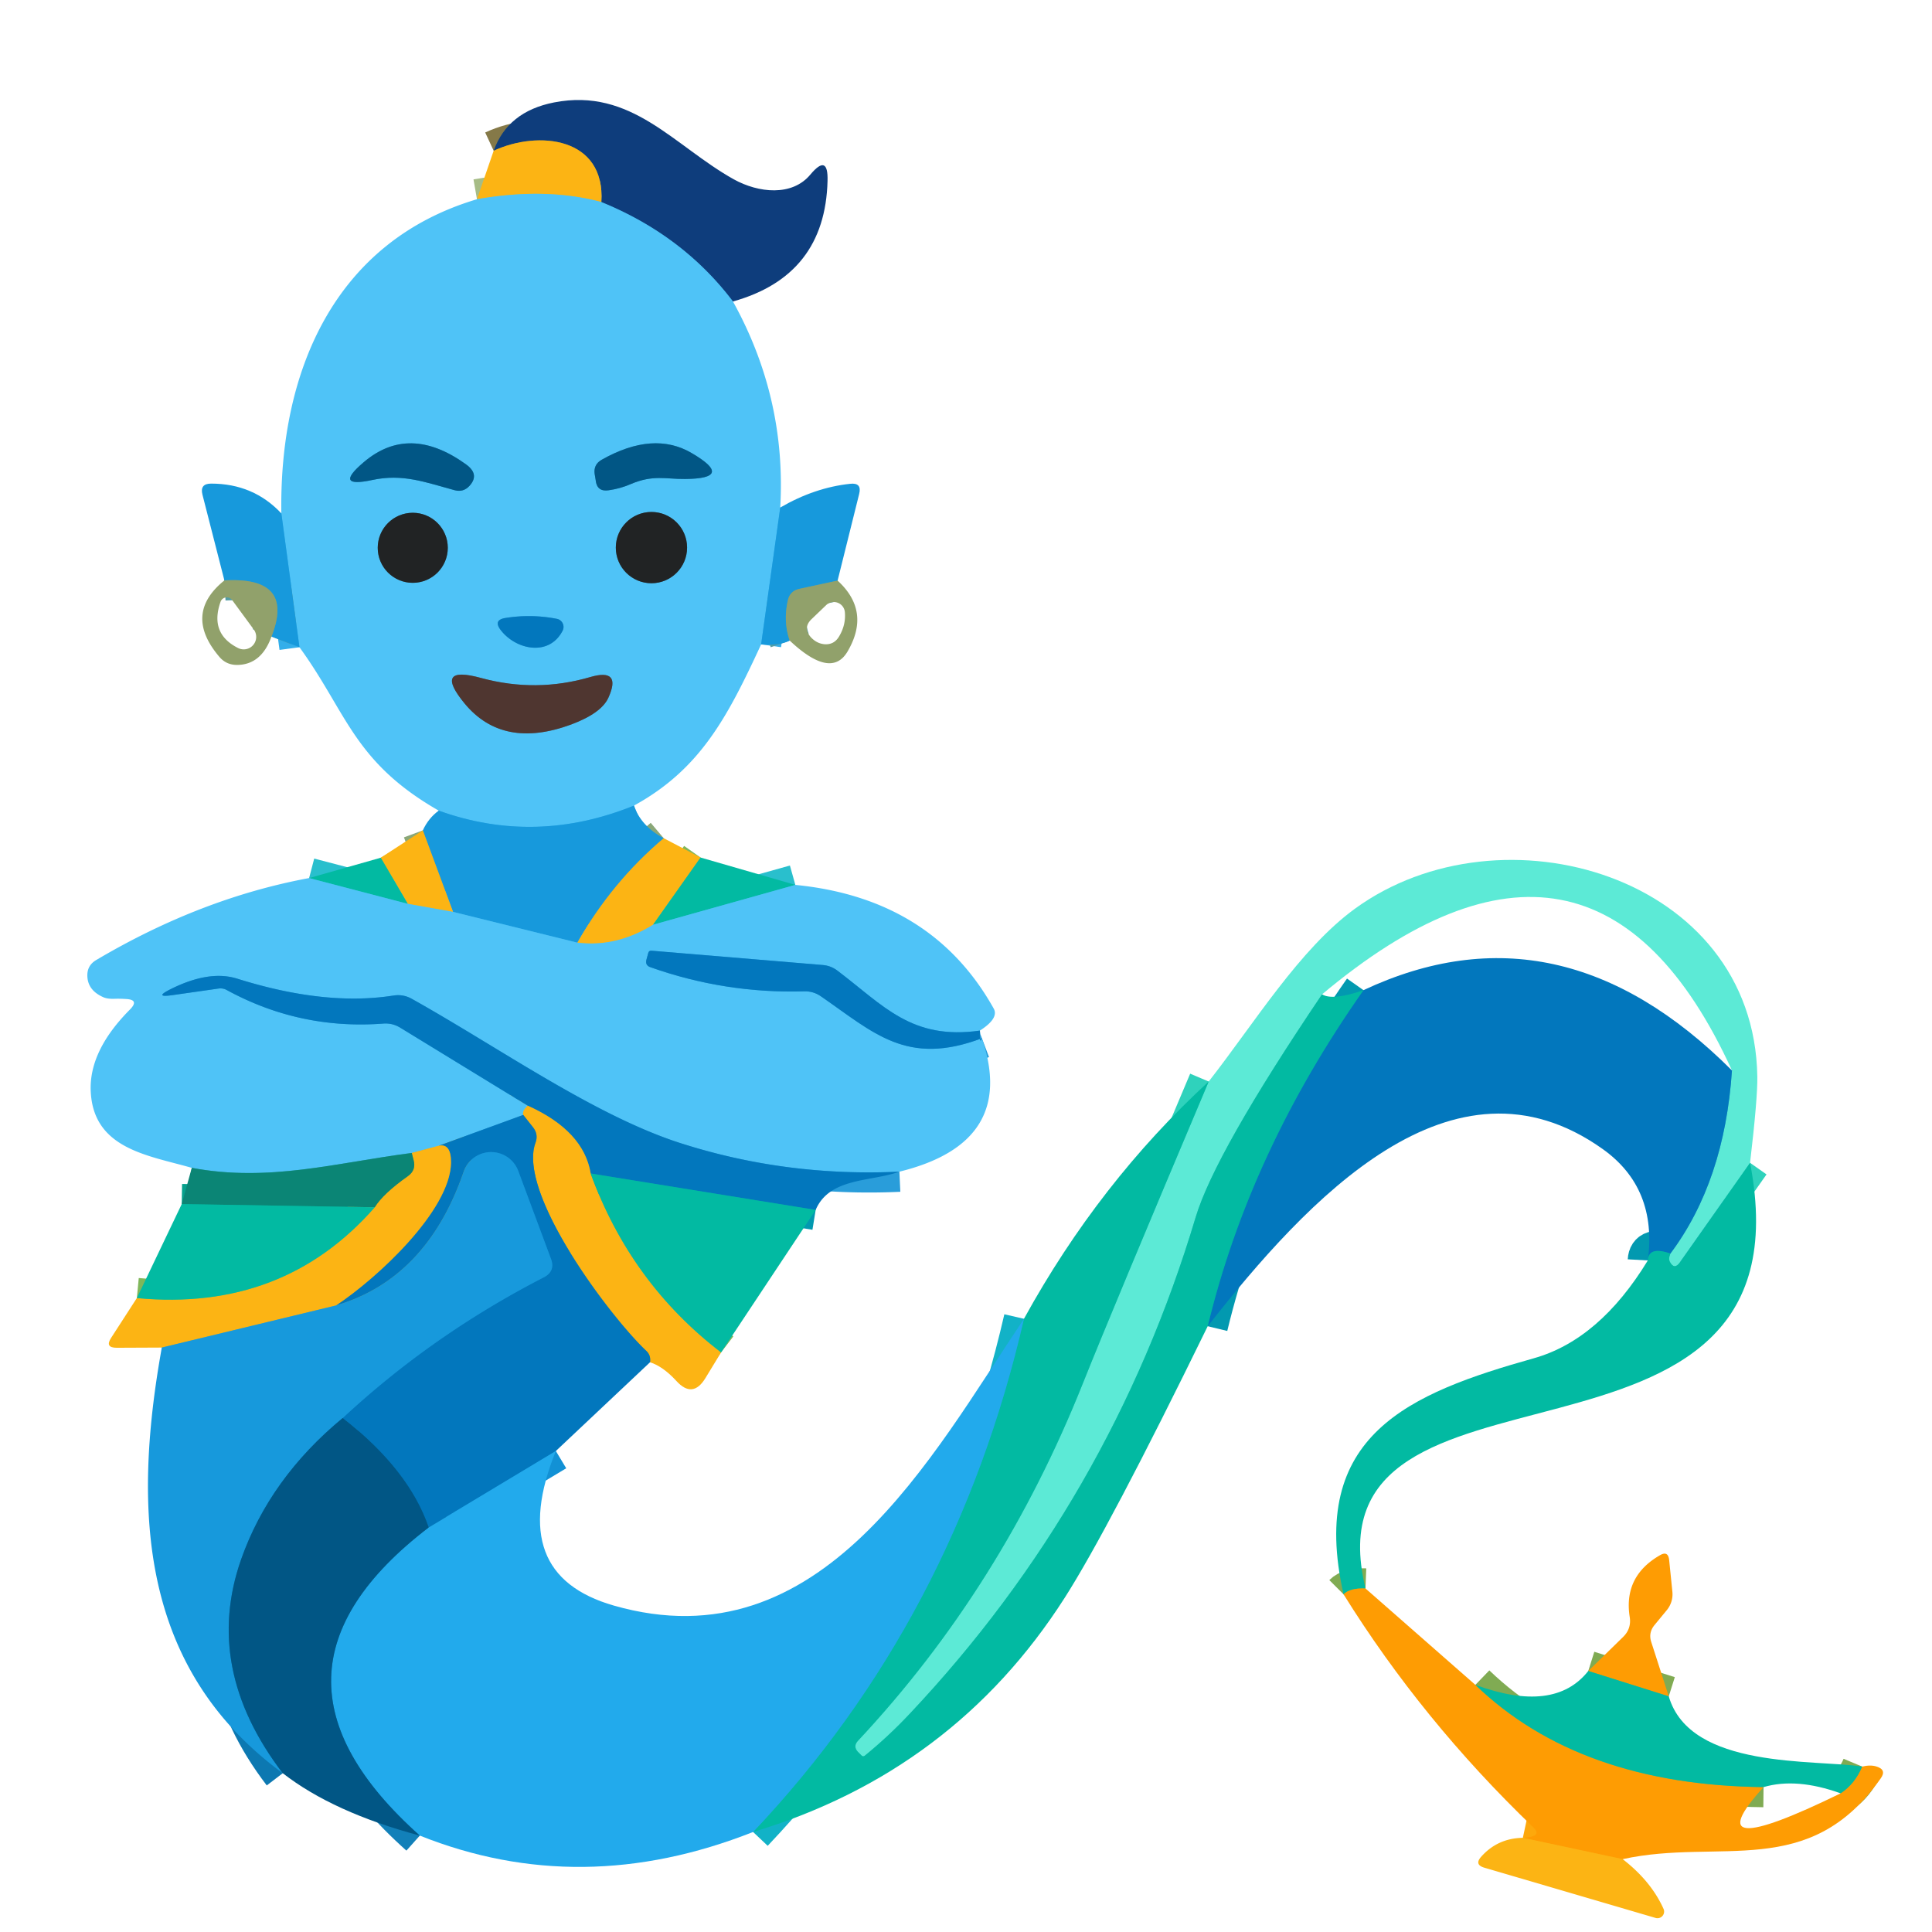 <?xml version="1.0" encoding="UTF-8" standalone="no"?>
<!DOCTYPE svg PUBLIC "-//W3C//DTD SVG 1.1//EN" "http://www.w3.org/Graphics/SVG/1.1/DTD/svg11.dtd">
<svg xmlns="http://www.w3.org/2000/svg" version="1.1" viewBox="0.00 0.00 96.00 96.00">
<g stroke-width="2.00" fill="none" stroke-linecap="butt">
<path stroke="#2f80ba" vector-effect="non-scaling-stroke" d="
  M 36.42 14.98
  Q 33.93 11.69 29.88 10.04"
/>
<path stroke="#857948" vector-effect="non-scaling-stroke" d="
  M 29.88 10.04
  C 30.09 6.81 26.75 6.46 24.53 7.49"
/>
<path stroke="#33aeea" vector-effect="non-scaling-stroke" d="
  M 38.77 25.22
  L 37.82 32.02"
/>
<path stroke="#33aeea" vector-effect="non-scaling-stroke" d="
  M 31.50 40.03
  Q 26.61 42.01 21.80 40.28"
/>
<path stroke="#33aeea" vector-effect="non-scaling-stroke" d="
  M 14.88 32.16
  L 13.98 25.51"
/>
<path stroke="#a6bc86" vector-effect="non-scaling-stroke" d="
  M 29.88 10.04
  Q 27.13 9.30 23.70 9.90"
/>
<path stroke="#549da4" vector-effect="non-scaling-stroke" d="
  M 13.49 31.63
  Q 14.67 28.64 11.15 28.84"
/>
<path stroke="#549da4" vector-effect="non-scaling-stroke" d="
  M 41.62 28.85
  L 39.72 29.26
  Q 39.26 29.36 39.15 29.82
  Q 38.91 30.89 39.24 31.83"
/>
<path stroke="#8aa778" vector-effect="non-scaling-stroke" d="
  M 32.98 41.65
  Q 30.40 43.83 28.69 46.84"
/>
<path stroke="#33aeea" vector-effect="non-scaling-stroke" d="
  M 28.69 46.84
  L 22.51 45.31"
/>
<path stroke="#8aa778" vector-effect="non-scaling-stroke" d="
  M 22.51 45.31
  L 21.01 41.26"
/>
<path stroke="#299dda" vector-effect="non-scaling-stroke" d="
  M 48.69 51.21
  C 45.30 51.69 43.92 49.98 41.61 48.23
  Q 41.28 47.98 40.87 47.95
  L 32.37 47.24
  Q 32.24 47.23 32.21 47.36
  L 32.12 47.69
  Q 32.05 47.97 32.32 48.06
  Q 36.02 49.37 39.94 49.26
  Q 40.42 49.24 40.81 49.52
  C 43.42 51.32 45.06 53.00 48.79 51.59"
/>
<path stroke="#299dda" vector-effect="non-scaling-stroke" d="
  M 44.69 58.22
  Q 39.10 58.48 33.90 56.83
  C 29.59 55.47 24.84 52.08 20.46 49.63
  Q 20.03 49.39 19.54 49.47
  Q 16.15 50.00 11.79 48.63
  Q 10.39 48.19 8.46 49.16
  Q 7.63 49.58 8.55 49.45
  L 10.86 49.12
  A 0.68 0.60 -31.5 0 1 11.26 49.19
  Q 14.90 51.18 19.06 50.86
  Q 19.50 50.83 19.88 51.06
  L 26.22 54.94"
/>
<path stroke="#a6bc86" vector-effect="non-scaling-stroke" d="
  M 26.22 54.94
  Q 25.94 55.20 26.00 55.40"
/>
<path stroke="#299dda" vector-effect="non-scaling-stroke" d="
  M 26.00 55.40
  L 21.81 56.93"
/>
<path stroke="#a6bc86" vector-effect="non-scaling-stroke" d="
  M 21.81 56.93
  L 20.46 57.29"
/>
<path stroke="#2da4b6" vector-effect="non-scaling-stroke" d="
  M 20.46 57.29
  C 16.68 57.78 13.37 58.75 9.53 58.03"
/>
<path stroke="#7fb75b" vector-effect="non-scaling-stroke" d="
  M 34.81 42.61
  L 32.45 45.95"
/>
<path stroke="#a6bc86" vector-effect="non-scaling-stroke" d="
  M 32.45 45.95
  Q 30.63 47.08 28.69 46.84"
/>
<path stroke="#a6bc86" vector-effect="non-scaling-stroke" d="
  M 22.51 45.31
  L 20.26 44.91"
/>
<path stroke="#7fb75b" vector-effect="non-scaling-stroke" d="
  M 20.26 44.91
  L 18.92 42.62"
/>
<path stroke="#7fb75b" vector-effect="non-scaling-stroke" d="
  M 29.35 58.31
  Q 31.33 63.75 35.83 67.20"
/>
<path stroke="#7f9669" vector-effect="non-scaling-stroke" d="
  M 32.30 67.69
  Q 32.35 67.35 32.12 67.13
  C 30.34 65.46 25.68 59.29 26.61 56.78
  Q 26.76 56.37 26.49 56.02
  L 26.00 55.40"
/>
<path stroke="#29bfcd" vector-effect="non-scaling-stroke" d="
  M 20.26 44.91
  L 15.36 43.63"
/>
<path stroke="#0299b0" vector-effect="non-scaling-stroke" d="
  M 40.53 60.12
  L 29.35 58.31"
/>
<path stroke="#7f9669" vector-effect="non-scaling-stroke" d="
  M 29.35 58.31
  Q 29.00 56.19 26.22 54.94"
/>
<path stroke="#07a08c" vector-effect="non-scaling-stroke" d="
  M 18.62 59.99
  L 9.03 59.83"
/>
<path stroke="#29bfcd" vector-effect="non-scaling-stroke" d="
  M 39.52 43.97
  L 32.45 45.95"
/>
<path stroke="#1291d5" vector-effect="non-scaling-stroke" d="
  M 27.62 72.10
  L 21.30 75.90"
/>
<path stroke="#0267a1" vector-effect="non-scaling-stroke" d="
  M 21.30 75.90
  Q 20.32 73.03 17.03 70.46"
/>
<path stroke="#0d88cd" vector-effect="non-scaling-stroke" d="
  M 17.03 70.46
  Q 21.48 66.32 27.02 63.47
  Q 27.60 63.17 27.38 62.56
  L 25.75 58.18
  A 1.44 1.44 0.0 0 0 23.04 58.22
  Q 21.21 63.54 16.69 64.87"
/>
<path stroke="#7f9669" vector-effect="non-scaling-stroke" d="
  M 16.69 64.87
  C 18.75 63.51 22.37 60.15 22.41 57.78
  Q 22.42 56.81 21.81 56.93"
/>
<path stroke="#8aa778" vector-effect="non-scaling-stroke" d="
  M 16.69 64.87
  L 8.04 66.96"
/>
<path stroke="#7fb75b" vector-effect="non-scaling-stroke" d="
  M 6.80 64.50
  Q 14.07 65.19 18.62 59.99"
/>
<path stroke="#849d45" vector-effect="non-scaling-stroke" d="
  M 18.62 59.99
  Q 19.04 59.31 20.27 58.44
  Q 20.69 58.14 20.55 57.64
  L 20.46 57.29"
/>
<path stroke="#0c78b1" vector-effect="non-scaling-stroke" d="
  M 17.03 70.46
  Q 13.40 73.46 11.98 77.49
  Q 10.08 82.91 14.05 88.11"
/>
<path stroke="#1280b9" vector-effect="non-scaling-stroke" d="
  M 20.86 91.21
  Q 11.83 83.15 21.30 75.90"
/>
<path stroke="#12b2c7" vector-effect="non-scaling-stroke" d="
  M 37.42 91.03
  Q 47.45 80.43 50.88 65.53"
/>
<path stroke="#2fd2bc" vector-effect="non-scaling-stroke" d="
  M 86.96 57.78
  L 83.47 62.73
  Q 83.20 63.11 82.98 62.71
  Q 82.89 62.54 83.00 62.29"
/>
<path stroke="#2fb1ca" vector-effect="non-scaling-stroke" d="
  M 83.00 62.29
  Q 85.69 58.70 86.06 53.19"
/>
<path stroke="#2fd2bc" vector-effect="non-scaling-stroke" d="
  M 65.69 49.41
  Q 60.36 57.31 59.41 60.49
  Q 55.21 74.53 45.21 85.15
  Q 44.15 86.28 42.97 87.24
  Q 42.88 87.31 42.80 87.22
  L 42.62 87.04
  Q 42.38 86.77 42.63 86.50
  Q 49.77 78.87 53.81 68.73
  Q 55.30 65.00 60.06 53.74"
/>
<path stroke="#0299b0" vector-effect="non-scaling-stroke" d="
  M 83.00 62.29
  Q 81.92 61.91 81.88 62.63"
/>
<path stroke="#0299b0" vector-effect="non-scaling-stroke" d="
  M 60.01 65.90
  Q 62.10 57.23 67.75 49.20"
/>
<path stroke="#80ab53" vector-effect="non-scaling-stroke" d="
  M 67.85 78.93
  Q 67.08 78.90 66.76 79.22"
/>
<path stroke="#80ab53" vector-effect="non-scaling-stroke" d="
  M 73.31 83.72
  Q 78.48 88.70 87.63 88.80"
/>
<path stroke="#80ab53" vector-effect="non-scaling-stroke" d="
  M 91.46 89.11
  Q 92.17 88.64 92.53 87.78"
/>
<path stroke="#fda80c" vector-effect="non-scaling-stroke" d="
  M 80.63 92.38
  L 75.67 91.32"
/>
<path stroke="#80ab53" vector-effect="non-scaling-stroke" d="
  M 82.92 84.29
  L 78.92 83.03"
/>
<path stroke="#288dbe" vector-effect="non-scaling-stroke" d="
  M 18.50 23.85
  C 20.01 23.53 21.09 23.95 22.60 24.36
  Q 23.03 24.47 23.33 24.14
  Q 23.85 23.57 23.15 23.07
  Q 20.33 21.04 18.07 22.97
  Q 16.54 24.27 18.50 23.85"
/>
<path stroke="#288dbe" vector-effect="non-scaling-stroke" d="
  M 31.35 24.05
  C 32.46 23.58 33.09 23.81 34.04 23.80
  Q 36.53 23.78 34.38 22.52
  Q 32.47 21.39 29.89 22.85
  Q 29.48 23.09 29.55 23.56
  Q 29.58 23.71 29.60 23.86
  Q 29.66 24.45 30.25 24.36
  Q 30.82 24.28 31.35 24.05"
/>
<path stroke="#38738e" vector-effect="non-scaling-stroke" d="
  M 22.25 27.22
  A 1.74 1.74 0.0 0 0 20.51 25.48
  A 1.74 1.74 0.0 0 0 18.77 27.22
  A 1.74 1.74 0.0 0 0 20.51 28.96
  A 1.74 1.74 0.0 0 0 22.25 27.22"
/>
<path stroke="#38738e" vector-effect="non-scaling-stroke" d="
  M 34.14 27.21
  A 1.77 1.77 0.0 0 0 32.37 25.44
  A 1.77 1.77 0.0 0 0 30.60 27.21
  A 1.77 1.77 0.0 0 0 32.37 28.98
  A 1.77 1.77 0.0 0 0 34.14 27.21"
/>
<path stroke="#299dda" vector-effect="non-scaling-stroke" d="
  M 24.86 31.28
  C 25.60 32.28 27.27 32.65 27.95 31.35
  A 0.41 0.41 0.0 0 0 27.67 30.75
  Q 26.39 30.50 25.10 30.71
  Q 24.52 30.81 24.86 31.28"
/>
<path stroke="#4f7d94" vector-effect="non-scaling-stroke" d="
  M 28.38 36.00
  Q 29.88 35.44 30.23 34.67
  Q 30.90 33.19 29.34 33.64
  Q 26.64 34.43 23.91 33.69
  Q 21.50 33.03 23.09 34.96
  Q 24.99 37.25 28.38 36.00"
/>
</g>
<path fill="#0e3d7c" d="
  M 36.42 14.98
  Q 33.93 11.69 29.88 10.04
  C 30.09 6.81 26.75 6.46 24.53 7.49
  Q 25.23 5.54 27.53 5.09
  C 31.38 4.34 33.49 7.25 36.46 8.91
  C 37.69 9.59 39.36 9.77 40.27 8.67
  Q 41.16 7.61 41.12 8.99
  Q 41.00 13.70 36.42 14.98
  Z"
/>
<path fill="#fcb414" d="
  M 29.88 10.04
  Q 27.13 9.30 23.70 9.90
  L 24.53 7.49
  C 26.75 6.46 30.09 6.81 29.88 10.04
  Z"
/>
<path fill="#4fc3f7" d="
  M 23.70 9.90
  Q 27.13 9.30 29.88 10.04
  Q 33.93 11.69 36.42 14.98
  Q 39.08 19.78 38.77 25.22
  L 37.82 32.02
  C 36.16 35.60 34.82 38.21 31.50 40.03
  Q 26.61 42.01 21.80 40.28
  C 17.56 37.85 17.25 35.42 14.88 32.16
  L 13.98 25.51
  C 13.87 18.47 16.61 12.01 23.70 9.90
  Z
  M 18.50 23.85
  C 20.01 23.53 21.09 23.95 22.60 24.36
  Q 23.03 24.47 23.33 24.14
  Q 23.85 23.57 23.15 23.07
  Q 20.33 21.04 18.07 22.97
  Q 16.54 24.27 18.50 23.85
  Z
  M 31.35 24.05
  C 32.46 23.58 33.09 23.81 34.04 23.80
  Q 36.53 23.78 34.38 22.52
  Q 32.47 21.39 29.89 22.85
  Q 29.48 23.09 29.55 23.56
  Q 29.58 23.71 29.60 23.86
  Q 29.66 24.45 30.25 24.36
  Q 30.82 24.28 31.35 24.05
  Z
  M 22.25 27.22
  A 1.74 1.74 0.0 0 0 20.51 25.48
  A 1.74 1.74 0.0 0 0 18.77 27.22
  A 1.74 1.74 0.0 0 0 20.51 28.96
  A 1.74 1.74 0.0 0 0 22.25 27.22
  Z
  M 34.14 27.21
  A 1.77 1.77 0.0 0 0 32.37 25.44
  A 1.77 1.77 0.0 0 0 30.60 27.21
  A 1.77 1.77 0.0 0 0 32.37 28.98
  A 1.77 1.77 0.0 0 0 34.14 27.21
  Z
  M 24.86 31.28
  C 25.60 32.28 27.27 32.65 27.95 31.35
  A 0.41 0.41 0.0 0 0 27.67 30.75
  Q 26.39 30.50 25.10 30.71
  Q 24.52 30.81 24.86 31.28
  Z
  M 28.38 36.00
  Q 29.88 35.44 30.23 34.67
  Q 30.90 33.19 29.34 33.64
  Q 26.64 34.43 23.91 33.69
  Q 21.50 33.03 23.09 34.96
  Q 24.99 37.25 28.38 36.00
  Z"
/>
<path fill="#015685" d="
  M 22.60 24.36
  C 21.09 23.95 20.01 23.53 18.50 23.85
  Q 16.54 24.27 18.07 22.97
  Q 20.33 21.04 23.15 23.07
  Q 23.85 23.57 23.33 24.14
  Q 23.03 24.47 22.60 24.36
  Z"
/>
<path fill="#015685" d="
  M 31.35 24.05
  Q 30.82 24.28 30.25 24.36
  Q 29.66 24.45 29.60 23.86
  Q 29.58 23.71 29.55 23.56
  Q 29.48 23.09 29.89 22.85
  Q 32.47 21.39 34.38 22.52
  Q 36.53 23.78 34.04 23.80
  C 33.09 23.81 32.46 23.58 31.35 24.05
  Z"
/>
<path fill="#1799dc" d="
  M 13.98 25.51
  L 14.88 32.16
  L 13.49 31.63
  Q 14.67 28.64 11.15 28.84
  L 10.06 24.58
  Q 9.92 24.03 10.49 24.03
  Q 12.59 24.03 13.98 25.51
  Z"
/>
<path fill="#1799dc" d="
  M 41.62 28.85
  L 39.72 29.26
  Q 39.26 29.36 39.15 29.82
  Q 38.91 30.89 39.24 31.83
  Q 38.75 32.09 37.82 32.02
  L 38.77 25.22
  Q 40.47 24.23 42.24 24.04
  Q 42.84 23.97 42.69 24.55
  L 41.62 28.85
  Z"
/>
<circle fill="#212324" cx="20.51" cy="27.22" r="1.74"/>
<circle fill="#212324" cx="32.37" cy="27.21" r="1.77"/>
<path fill="#91a16b" d="
  M 11.15 28.84
  Q 14.67 28.64 13.49 31.63
  Q 12.98 33.05 11.75 33.04
  Q 11.24 33.03 10.91 32.65
  Q 9.08 30.51 11.15 28.84
  Z
  M 10.96 29.90
  Q 10.40 31.48 11.83 32.20
  A 0.62 0.62 0.0 0 0 12.61 31.28
  L 11.53 29.81
  A 0.33 0.33 0.0 0 0 10.96 29.90
  Z"
/>
<path fill="#91a16b" d="
  M 41.62 28.85
  Q 43.29 30.38 42.11 32.38
  Q 41.29 33.76 39.24 31.83
  Q 38.91 30.89 39.15 29.82
  Q 39.26 29.36 39.72 29.26
  L 41.62 28.85
  Z
  M 41.69 31.63
  Q 42.04 31.05 41.98 30.41
  A 0.55 0.55 0.0 0 0 41.05 30.07
  L 40.31 30.78
  Q 39.90 31.19 40.27 31.64
  Q 40.56 31.97 40.96 32.01
  Q 41.44 32.05 41.69 31.63
  Z"
/>
<path fill="#0277bd" d="
  M 27.95 31.35
  C 27.27 32.65 25.60 32.28 24.86 31.28
  Q 24.52 30.81 25.10 30.71
  Q 26.39 30.50 27.67 30.75
  A 0.41 0.41 0.0 0 1 27.95 31.35
  Z"
/>
<path fill="#4f3630" d="
  M 28.38 36.00
  Q 24.99 37.25 23.09 34.96
  Q 21.50 33.03 23.91 33.69
  Q 26.64 34.43 29.34 33.64
  Q 30.90 33.19 30.23 34.67
  Q 29.88 35.44 28.38 36.00
  Z"
/>
<path fill="#1799dc" d="
  M 31.50 40.03
  Q 31.85 41.05 32.98 41.65
  Q 30.40 43.83 28.69 46.84
  L 22.51 45.31
  L 21.01 41.26
  Q 21.29 40.65 21.80 40.28
  Q 26.61 42.01 31.50 40.03
  Z"
/>
<path fill="#fcb414" d="
  M 21.01 41.26
  L 22.51 45.31
  L 20.26 44.91
  L 18.92 42.62
  L 21.01 41.26
  Z"
/>
<path fill="#fcb414" d="
  M 32.98 41.65
  L 34.81 42.61
  L 32.45 45.95
  Q 30.63 47.08 28.69 46.84
  Q 30.40 43.83 32.98 41.65
  Z"
/>
<path fill="#02baa2" d="
  M 18.92 42.62
  L 20.26 44.91
  L 15.36 43.63
  L 18.92 42.62
  Z"
/>
<path fill="#02baa2" d="
  M 34.81 42.61
  L 39.52 43.97
  L 32.45 45.95
  L 34.81 42.61
  Z"
/>
<path fill="#5cead6" d="
  M 86.96 57.78
  L 83.47 62.73
  Q 83.20 63.11 82.98 62.71
  Q 82.89 62.54 83.00 62.29
  Q 85.69 58.70 86.06 53.19
  Q 79.17 38.11 65.69 49.41
  Q 60.36 57.31 59.41 60.49
  Q 55.21 74.53 45.21 85.15
  Q 44.15 86.28 42.97 87.24
  Q 42.88 87.31 42.80 87.22
  L 42.62 87.04
  Q 42.38 86.77 42.63 86.50
  Q 49.77 78.87 53.81 68.73
  Q 55.30 65.00 60.06 53.74
  C 62.33 50.84 64.58 47.15 67.33 45.15
  C 74.59 39.87 87.16 43.48 87.32 53.49
  Q 87.34 54.54 86.96 57.78
  Z"
/>
<path fill="#4fc3f7" d="
  M 15.36 43.63
  L 20.26 44.91
  L 22.51 45.31
  L 28.69 46.84
  Q 30.63 47.08 32.45 45.95
  L 39.52 43.97
  Q 46.32 44.64 49.38 50.12
  Q 49.64 50.60 48.69 51.21
  C 45.30 51.69 43.92 49.98 41.61 48.23
  Q 41.28 47.98 40.87 47.95
  L 32.37 47.24
  Q 32.24 47.23 32.21 47.36
  L 32.12 47.69
  Q 32.05 47.97 32.32 48.06
  Q 36.02 49.37 39.94 49.26
  Q 40.42 49.24 40.81 49.52
  C 43.42 51.32 45.06 53.00 48.79 51.59
  Q 50.56 56.78 44.69 58.22
  Q 39.10 58.48 33.90 56.83
  C 29.59 55.47 24.84 52.08 20.46 49.63
  Q 20.03 49.39 19.54 49.47
  Q 16.15 50.00 11.79 48.63
  Q 10.39 48.19 8.46 49.16
  Q 7.63 49.58 8.55 49.45
  L 10.86 49.12
  A 0.68 0.60 -31.5 0 1 11.26 49.19
  Q 14.90 51.18 19.06 50.86
  Q 19.50 50.83 19.88 51.06
  L 26.22 54.94
  Q 25.94 55.20 26.00 55.40
  L 21.81 56.93
  L 20.46 57.29
  C 16.68 57.78 13.37 58.75 9.53 58.03
  C 7.38 57.41 4.66 57.10 4.51 54.26
  Q 4.40 52.23 6.46 50.16
  Q 6.94 49.67 6.25 49.64
  Q 5.96 49.62 5.68 49.63
  Q 5.31 49.64 5.11 49.54
  Q 4.34 49.19 4.34 48.46
  Q 4.34 47.97 4.77 47.71
  Q 9.97 44.63 15.36 43.63
  Z"
/>
<path fill="#0277bd" d="
  M 48.69 51.21
  Q 48.67 51.96 48.79 51.59
  C 45.06 53.00 43.42 51.32 40.81 49.52
  Q 40.42 49.24 39.94 49.26
  Q 36.02 49.37 32.32 48.06
  Q 32.05 47.97 32.12 47.69
  L 32.21 47.36
  Q 32.24 47.23 32.37 47.24
  L 40.87 47.95
  Q 41.28 47.98 41.61 48.23
  C 43.92 49.98 45.30 51.69 48.69 51.21
  Z"
/>
<path fill="#0277bd" d="
  M 86.06 53.19
  Q 85.69 58.70 83.00 62.29
  Q 81.92 61.91 81.88 62.63
  Q 82.36 59.03 79.63 57.09
  C 72.16 51.78 64.95 59.61 60.01 65.90
  Q 62.10 57.23 67.75 49.20
  Q 77.50 44.63 86.06 53.19
  Z"
/>
<path fill="#0277bd" d="
  M 44.69 58.22
  C 43.28 58.73 41.22 58.50 40.53 60.12
  L 29.35 58.31
  Q 29.00 56.19 26.22 54.94
  L 19.88 51.06
  Q 19.50 50.83 19.06 50.86
  Q 14.90 51.18 11.26 49.19
  A 0.68 0.60 -31.5 0 0 10.86 49.12
  L 8.55 49.45
  Q 7.63 49.58 8.46 49.16
  Q 10.39 48.19 11.79 48.63
  Q 16.15 50.00 19.54 49.47
  Q 20.03 49.39 20.46 49.63
  C 24.84 52.08 29.59 55.47 33.90 56.83
  Q 39.10 58.48 44.69 58.22
  Z"
/>
<path fill="#02baa2" d="
  M 67.75 49.20
  Q 62.10 57.23 60.01 65.90
  Q 55.08 75.99 52.90 79.40
  Q 47.38 88.03 37.42 91.03
  Q 47.45 80.43 50.88 65.53
  Q 54.61 58.75 60.06 53.74
  Q 55.30 65.00 53.81 68.73
  Q 49.77 78.87 42.63 86.50
  Q 42.38 86.77 42.62 87.04
  L 42.80 87.22
  Q 42.88 87.31 42.97 87.24
  Q 44.15 86.28 45.21 85.15
  Q 55.21 74.53 59.41 60.49
  Q 60.36 57.31 65.69 49.41
  Q 66.23 49.73 67.75 49.20
  Z"
/>
<path fill="#fcb414" d="
  M 26.22 54.94
  Q 29.00 56.19 29.35 58.31
  Q 31.33 63.75 35.83 67.20
  L 35.05 68.48
  Q 34.42 69.51 33.61 68.62
  Q 32.95 67.90 32.30 67.69
  Q 32.35 67.35 32.12 67.13
  C 30.34 65.46 25.68 59.29 26.61 56.78
  Q 26.76 56.37 26.49 56.02
  L 26.00 55.40
  Q 25.94 55.20 26.22 54.94
  Z"
/>
<path fill="#0277bd" d="
  M 26.00 55.40
  L 26.49 56.02
  Q 26.76 56.37 26.61 56.78
  C 25.68 59.29 30.34 65.46 32.12 67.13
  Q 32.35 67.35 32.30 67.69
  L 27.62 72.10
  L 21.30 75.90
  Q 20.32 73.03 17.03 70.46
  Q 21.48 66.32 27.02 63.47
  Q 27.60 63.17 27.38 62.56
  L 25.75 58.18
  A 1.44 1.44 0.0 0 0 23.04 58.22
  Q 21.21 63.54 16.69 64.87
  C 18.75 63.51 22.37 60.15 22.41 57.78
  Q 22.42 56.81 21.81 56.93
  L 26.00 55.40
  Z"
/>
<path fill="#fcb414" d="
  M 21.81 56.93
  Q 22.42 56.81 22.41 57.78
  C 22.37 60.15 18.75 63.51 16.69 64.87
  L 8.04 66.96
  L 5.80 66.97
  Q 5.20 66.97 5.52 66.48
  L 6.80 64.50
  Q 14.07 65.19 18.62 59.99
  Q 19.04 59.31 20.27 58.44
  Q 20.69 58.14 20.55 57.64
  L 20.46 57.29
  L 21.81 56.93
  Z"
/>
<path fill="#0b8575" d="
  M 20.46 57.29
  L 20.55 57.64
  Q 20.69 58.14 20.27 58.44
  Q 19.04 59.31 18.62 59.99
  L 9.03 59.83
  L 9.53 58.03
  C 13.37 58.75 16.68 57.78 20.46 57.29
  Z"
/>
<path fill="#1799dc" d="
  M 17.03 70.46
  Q 13.40 73.46 11.98 77.49
  Q 10.08 82.91 14.05 88.11
  C 7.01 82.95 6.56 75.19 8.04 66.96
  L 16.69 64.87
  Q 21.21 63.54 23.04 58.22
  A 1.44 1.44 0.0 0 1 25.75 58.18
  L 27.38 62.56
  Q 27.60 63.17 27.02 63.47
  Q 21.48 66.32 17.03 70.46
  Z"
/>
<path fill="#02baa2" d="
  M 86.96 57.78
  C 90.28 75.05 64.71 65.94 67.85 78.93
  Q 67.08 78.90 66.76 79.22
  C 64.97 71.30 70.03 69.23 76.22 67.49
  Q 79.48 66.57 81.88 62.63
  Q 81.92 61.91 83.00 62.29
  Q 82.89 62.54 82.98 62.71
  Q 83.20 63.11 83.47 62.73
  L 86.96 57.78
  Z"
/>
<path fill="#02baa2" d="
  M 40.53 60.12
  L 35.83 67.20
  Q 31.33 63.75 29.35 58.31
  L 40.53 60.12
  Z"
/>
<path fill="#02baa2" d="
  M 18.62 59.99
  Q 14.07 65.19 6.80 64.50
  L 9.03 59.83
  L 18.62 59.99
  Z"
/>
<path fill="#22aaec" d="
  M 50.88 65.53
  Q 47.45 80.43 37.42 91.03
  Q 28.87 94.41 20.86 91.21
  Q 11.83 83.15 21.30 75.90
  L 27.62 72.10
  Q 25.13 78.24 30.50 79.78
  C 40.83 82.74 46.28 72.38 50.88 65.53
  Z"
/>
<path fill="#015685" d="
  M 17.03 70.46
  Q 20.32 73.03 21.30 75.90
  Q 11.83 83.15 20.86 91.21
  Q 16.56 90.06 14.05 88.11
  Q 10.08 82.91 11.98 77.49
  Q 13.40 73.46 17.03 70.46
  Z"
/>
<path fill="#fe9c03" d="
  M 82.92 84.29
  L 78.92 83.03
  L 80.65 81.34
  Q 81.07 80.93 80.98 80.35
  Q 80.66 78.33 82.48 77.28
  Q 82.89 77.04 82.94 77.52
  L 83.10 79.10
  A 1.25 1.23 -28.4 0 1 82.82 80.01
  L 82.21 80.75
  Q 81.90 81.13 82.05 81.59
  L 82.92 84.29
  Z"
/>
<path fill="#fe9c03" d="
  M 66.76 79.22
  Q 67.08 78.90 67.85 78.93
  L 73.31 83.72
  Q 78.48 88.70 87.63 88.80
  Q 84.07 92.72 91.46 89.11
  Q 92.17 88.64 92.53 87.78
  Q 92.95 87.68 93.25 87.78
  Q 93.76 87.94 93.45 88.37
  C 89.90 93.45 85.46 91.32 80.63 92.38
  L 75.67 91.32
  Q 75.91 91.31 76.07 91.27
  Q 76.56 91.15 76.19 90.80
  Q 70.67 85.50 66.76 79.22
  Z"
/>
<path fill="#02baa2" d="
  M 78.92 83.03
  L 82.92 84.29
  C 83.98 87.94 90.19 87.41 92.53 87.78
  Q 92.17 88.64 91.46 89.11
  Q 89.27 88.32 87.63 88.80
  Q 78.48 88.70 73.31 83.72
  Q 77.24 85.16 78.92 83.03
  Z"
/>
<path fill="#fcb414" d="
  M 75.67 91.32
  L 80.63 92.38
  Q 82.04 93.47 82.66 94.85
  A 0.33 0.33 0.0 0 1 82.26 95.30
  L 73.74 92.80
  Q 73.26 92.65 73.59 92.27
  Q 74.41 91.34 75.67 91.32
  Z"
/>
</svg>
